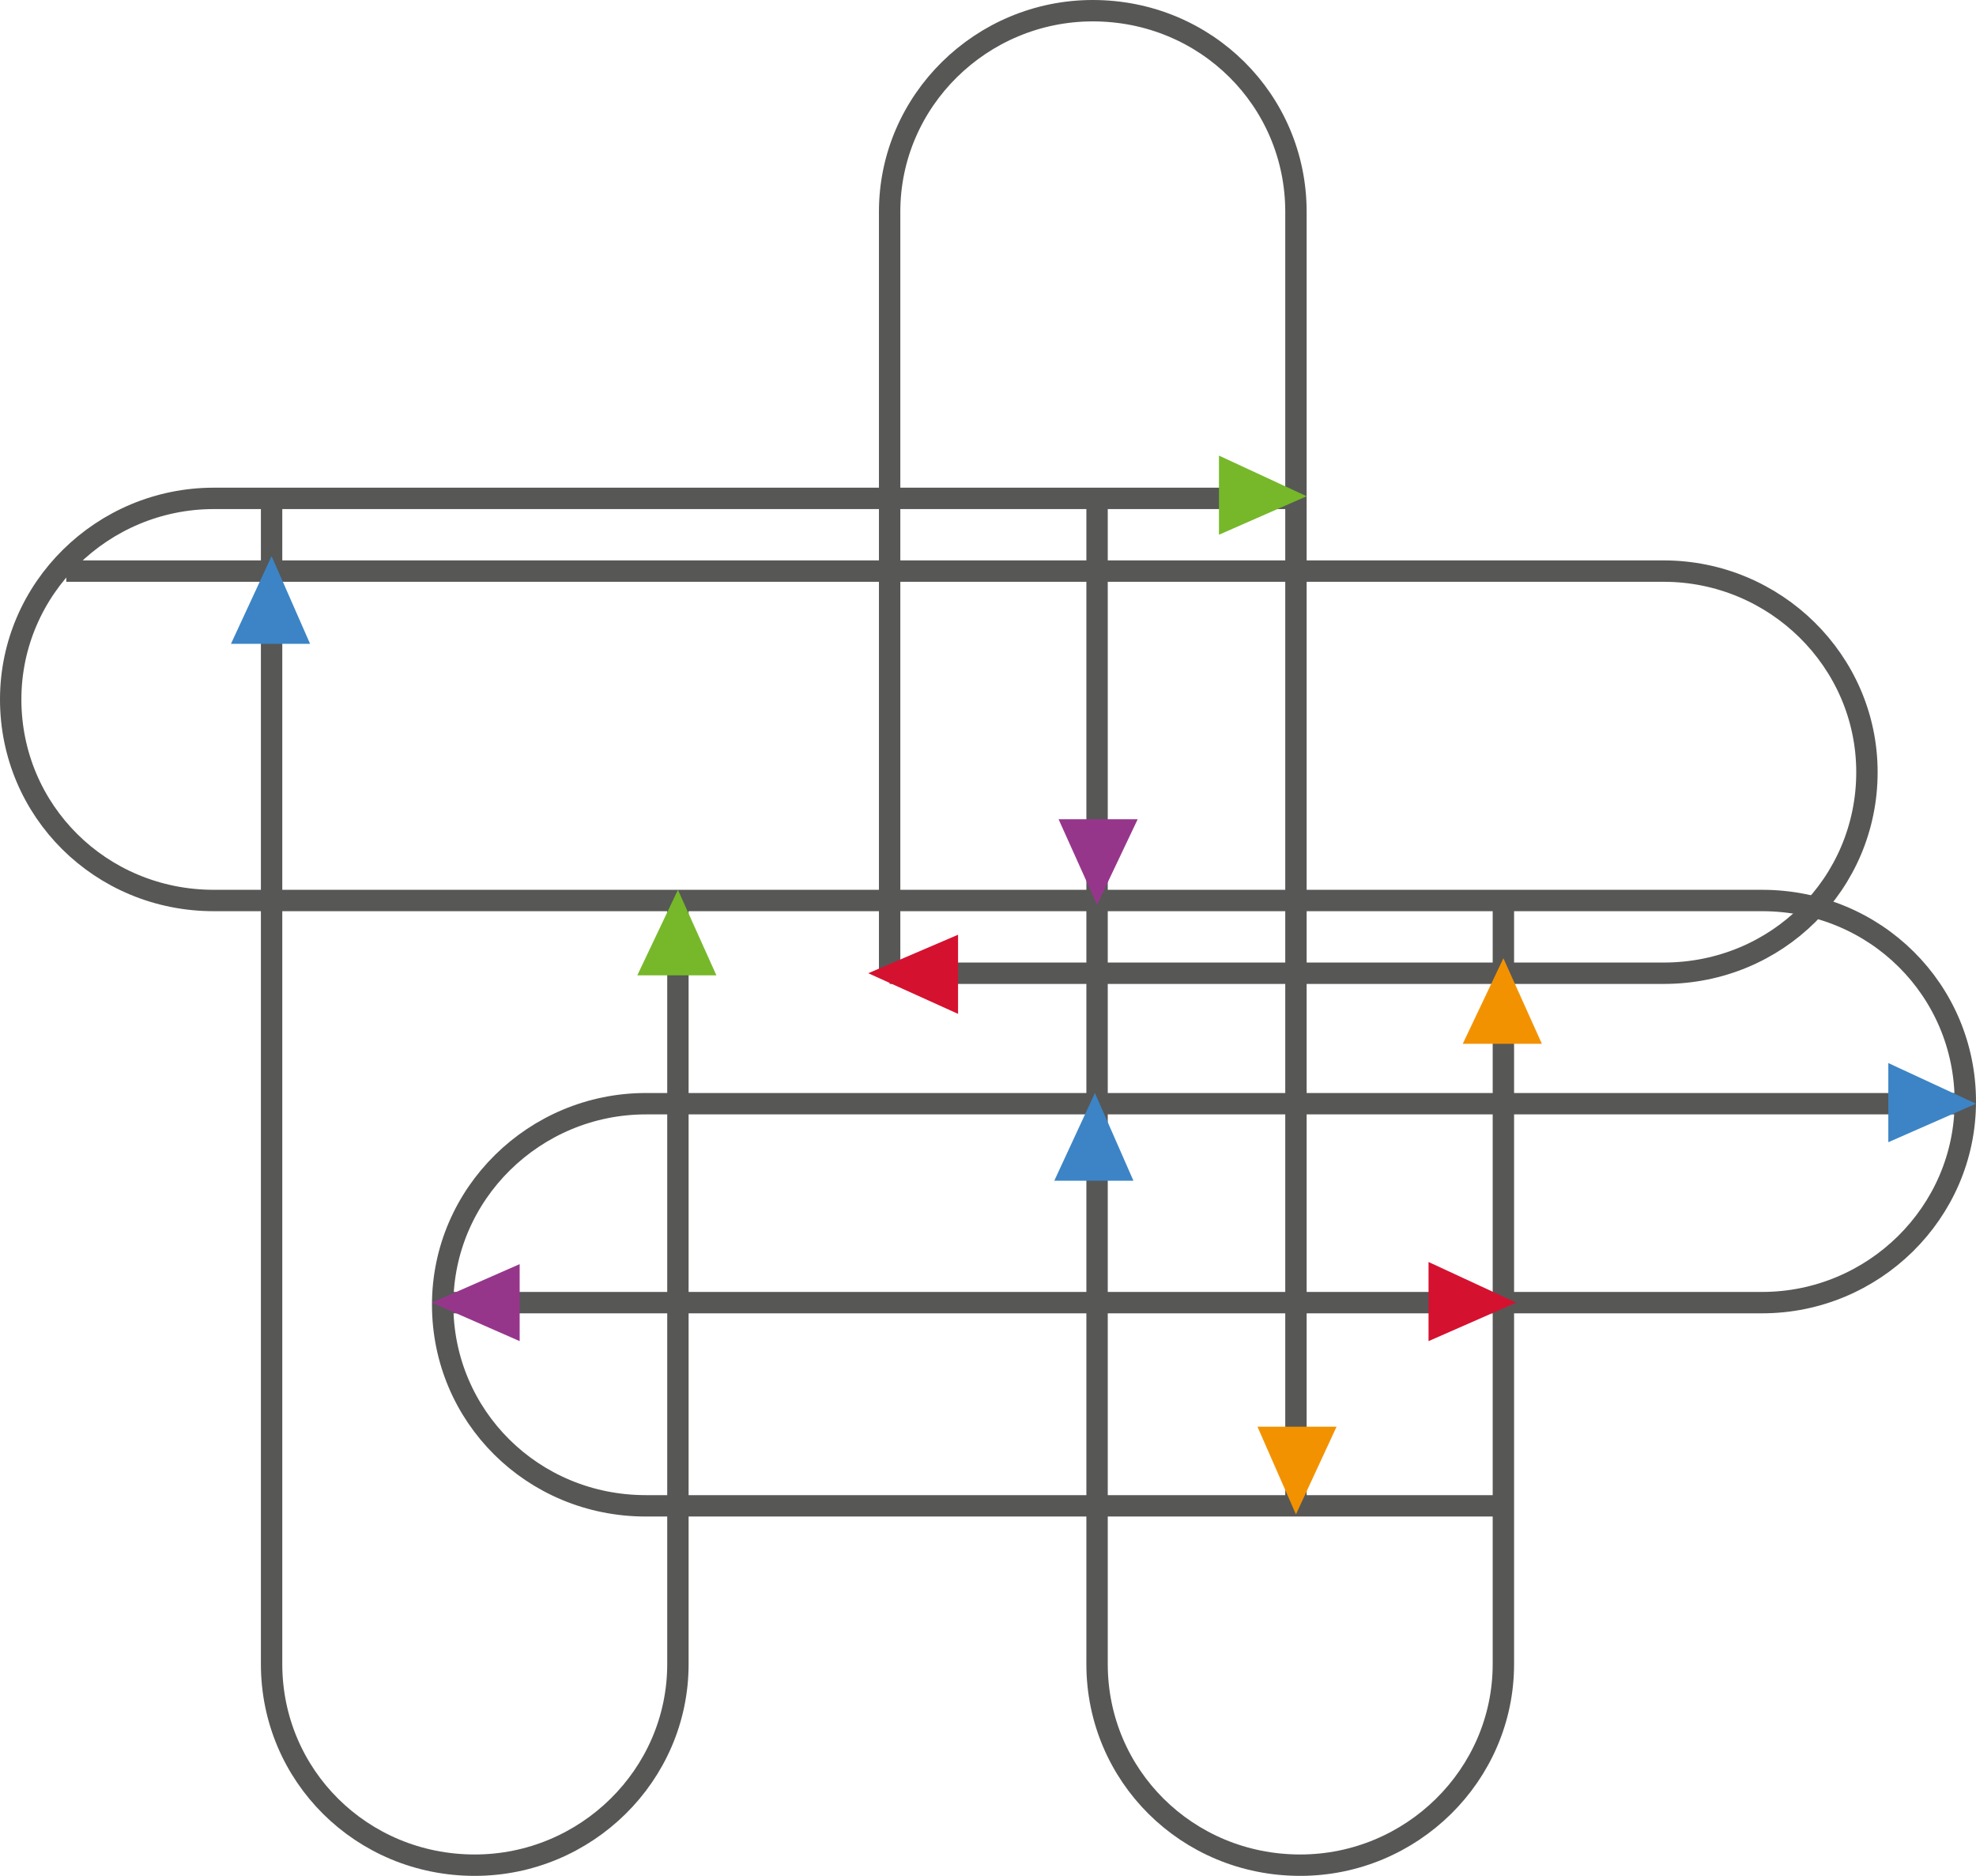 <?xml version="1.0" encoding="utf-8"?>
<!-- Generator: Adobe Illustrator 26.2.1, SVG Export Plug-In . SVG Version: 6.00 Build 0)  -->
<svg version="1.1" id="Ebene_1" xmlns="http://www.w3.org/2000/svg" xmlns:xlink="http://www.w3.org/1999/xlink" x="0px" y="0px"
	 width="92.4px" height="87.7px" viewBox="0 0 92.4 87.7" enable-background="new 0 0 92.4 87.7" xml:space="preserve">
<g>
	<g>
		<path fill="none" stroke="#575756" stroke-miterlimit="10" d="M70.3,70.4H30.2c-5.3,0-9.5-4.2-9.5-9.4l0,0c0-5.2,4.3-9.4,9.5-9.4
			h61.4"/>
		<path fill="none" stroke="#575756" stroke-miterlimit="10" d="M46.2,42.1h36.2c5.3,0,9.5,4.2,9.5,9.4l0,0c0,5.2-4.3,9.4-9.5,9.4
			H20.9"/>
		<path fill="none" stroke="#575756" stroke-miterlimit="10" d="M41.6,45.7V9.9c0-5.2,4.3-9.4,9.5-9.4l0,0c5.3,0,9.5,4.2,9.5,9.4
			v60.7"/>
		<path fill="none" stroke="#575756" stroke-miterlimit="10" d="M70.3,42v35.8c0,5.2-4.3,9.4-9.5,9.4l0,0c-5.3,0-9.5-4.2-9.5-9.4
			V22.9"/>
		<path fill="none" stroke="#575756" stroke-miterlimit="10" d="M31.7,42v35.8c0,5.2-4.3,9.4-9.5,9.4l0,0c-5.3,0-9.5-4.2-9.5-9.4V23
			"/>
		<path fill="none" stroke="#575756" stroke-miterlimit="10" d="M41.6,45.5h36.2c5.3,0,9.5-4.2,9.5-9.4l0,0c0-5.2-4.3-9.4-9.5-9.4
			H3.1"/>
		<path fill="none" stroke="#575756" stroke-miterlimit="10" d="M46.2,42.1H10c-5.3,0-9.5-4.2-9.5-9.4l0,0c0-5.2,4.3-9.4,9.5-9.4
			h50.8"/>
	</g>
	<polygon fill="#3C84C5" points="88.3,49.7 92.4,51.6 88.3,53.4 	"/>
	<polygon fill="#F39200" points="62.5,66.7 60.6,70.8 58.8,66.7 	"/>
	<polygon fill="#96368B" points="53.2,38.3 51.3,42.3 49.5,38.3 	"/>
	<polygon fill="#96368B" points="24.3,62.7 20.2,60.9 24.3,59.1 	"/>
	<polygon fill="#D51130" points="44.8,47.4 40.6,45.5 44.8,43.7 	"/>
	<polygon fill="#3C84C5" points="10.8,30.1 12.7,26 14.5,30.1 	"/>
	<polygon fill="#F39200" points="68.4,48.8 70.3,44.8 72.1,48.8 	"/>
	<polygon fill="#3C84C5" points="49.3,55.2 51.2,51.1 53,55.2 	"/>
	<polygon fill="#76B82A" points="57,21.3 61.1,23.2 57,25 	"/>
	<polygon fill="#D51130" points="66.8,59 70.9,60.9 66.8,62.7 	"/>
	<polygon fill="#76B82A" points="29.8,45.6 31.7,41.6 33.5,45.6 	"/>
</g>
</svg>
